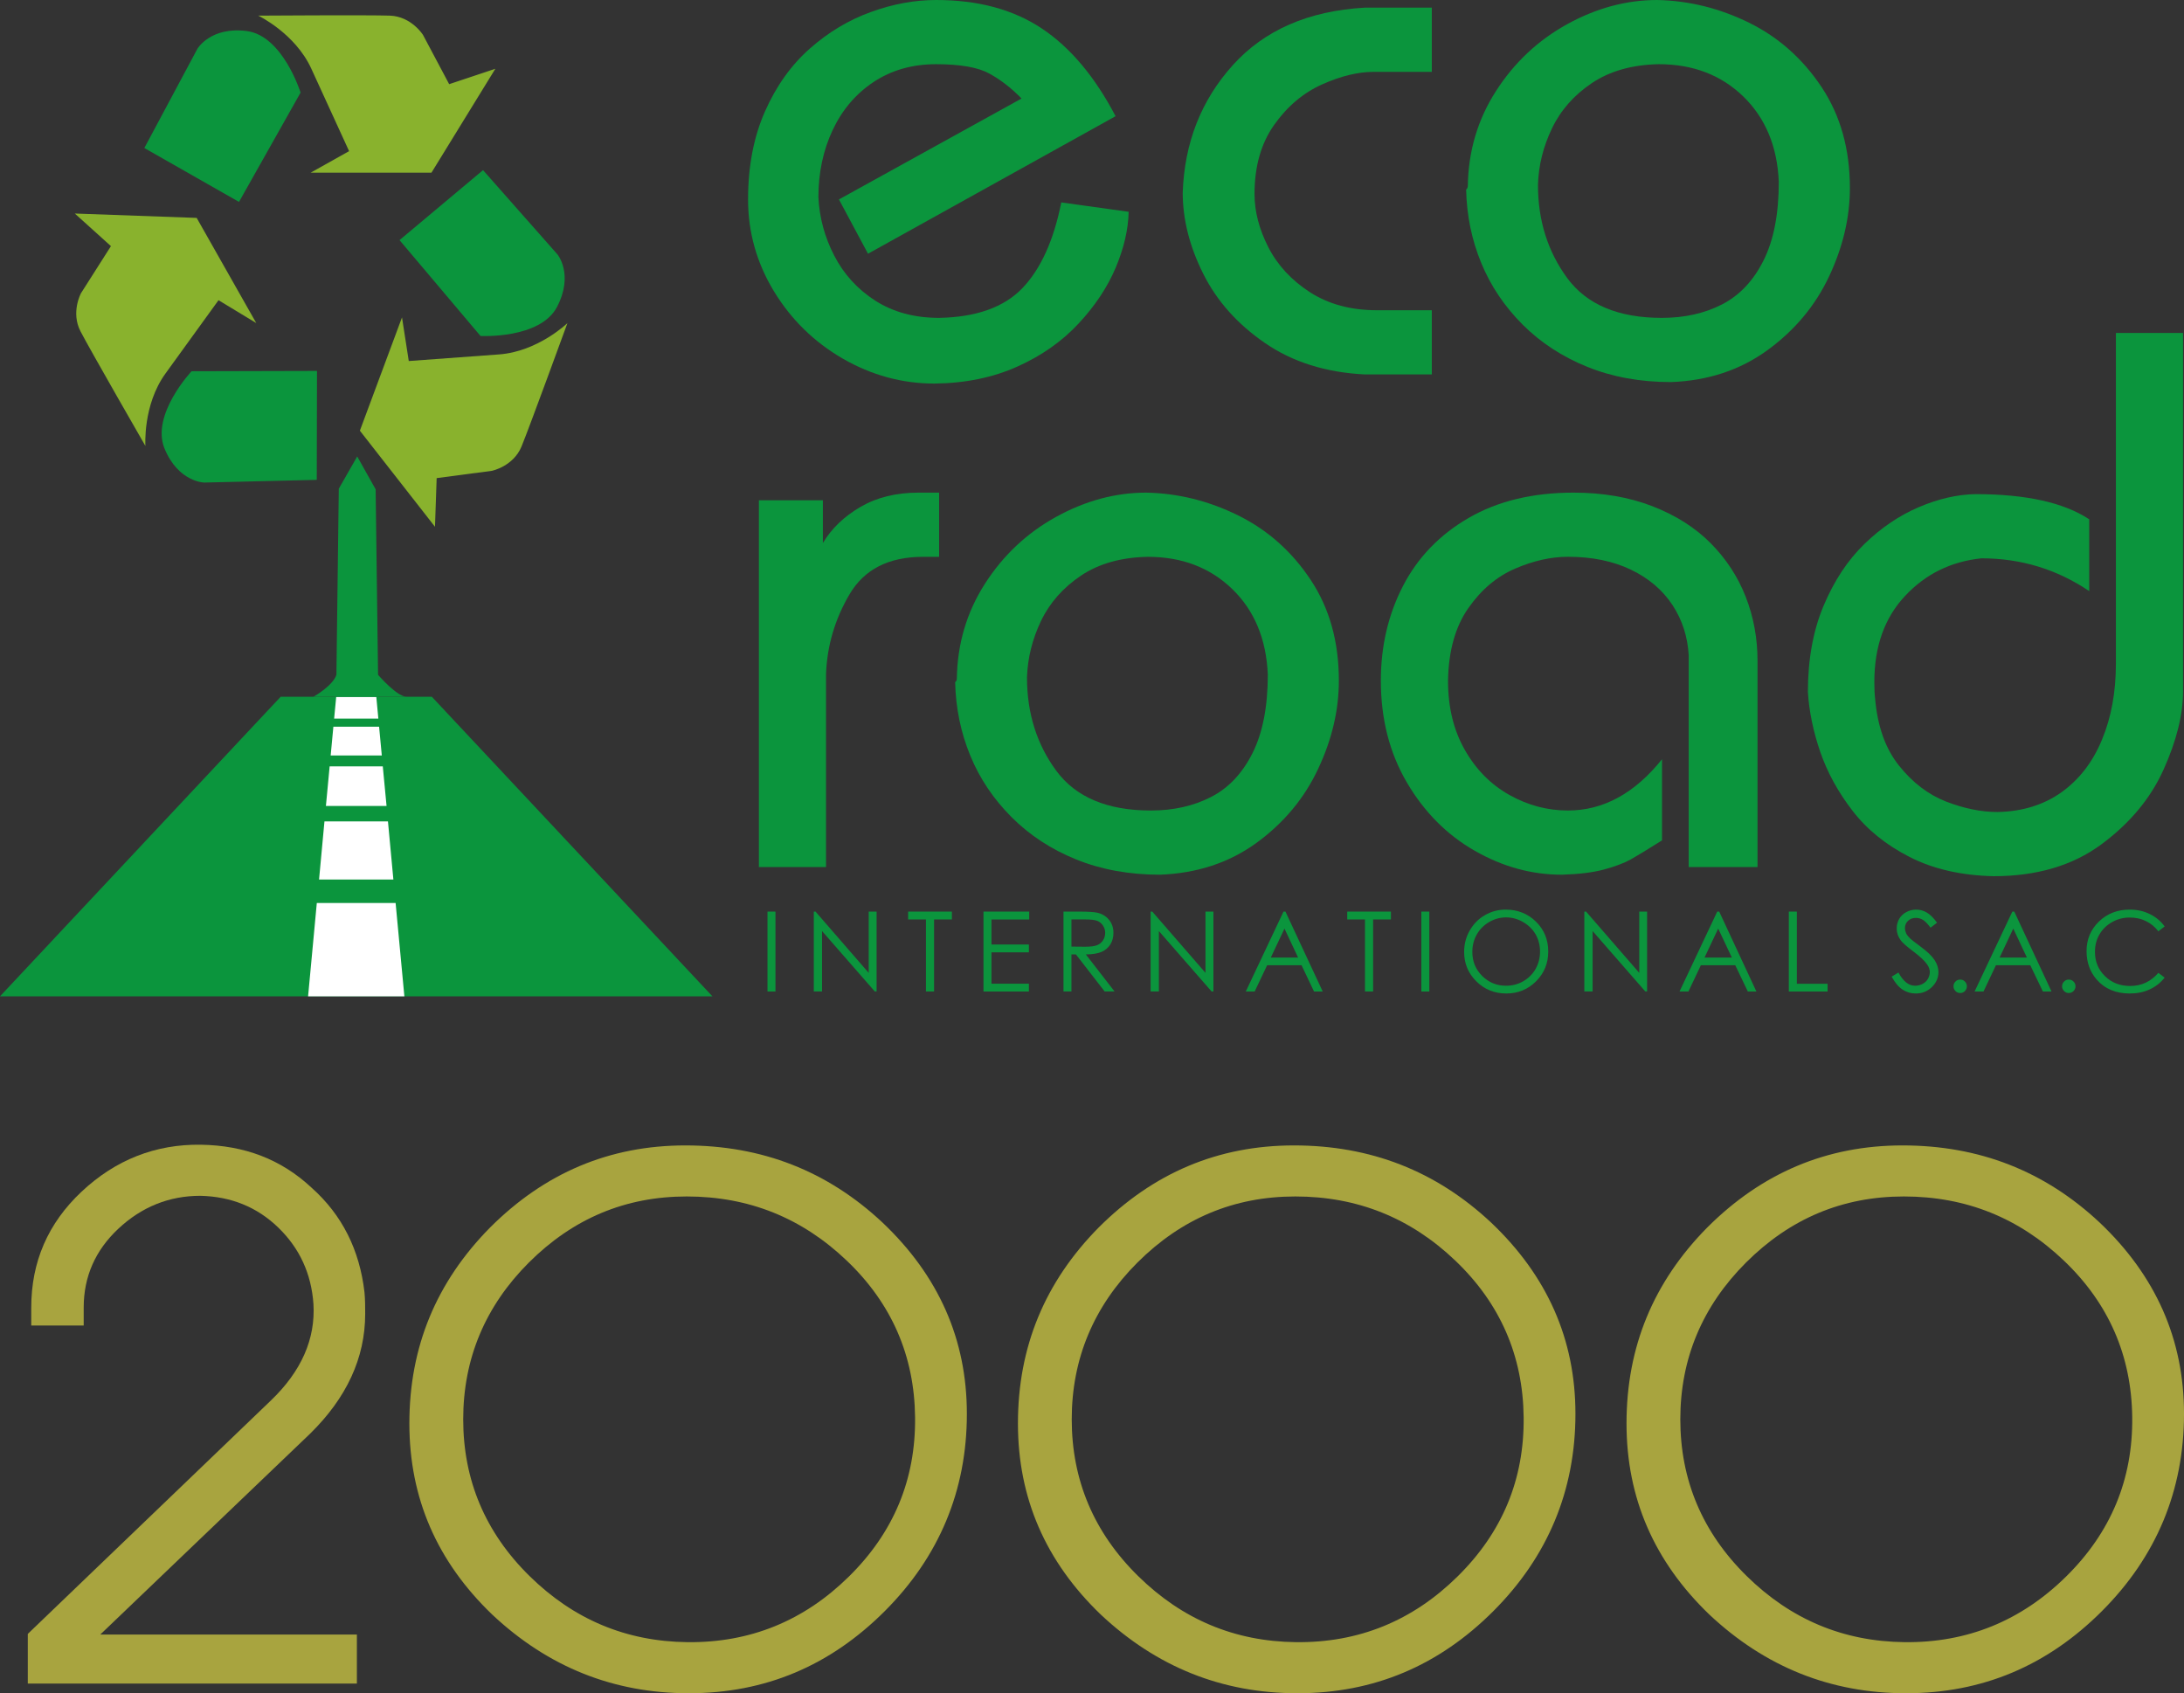 <?xml version="1.0" encoding="UTF-8"?>
<svg xmlns="http://www.w3.org/2000/svg" xmlns:xlink="http://www.w3.org/1999/xlink" width="182.87pt" height="141.78pt" viewBox="0 0 182.87 141.78" version="1.1">
<rect x="0" y="0" width="182.87" height="141.78" fill="#333333" stroke="none"/>
<defs>
<clipPath id="clip1">
  <path d="M 34 95 L 81 95 L 81 141.781 L 34 141.781 Z M 34 95 "/>
</clipPath>
<clipPath id="clip2">
  <path d="M 85 95 L 132 95 L 132 141.781 L 85 141.781 Z M 85 95 "/>
</clipPath>
<clipPath id="clip3">
  <path d="M 136 95 L 182.871 95 L 182.871 141.781 L 136 141.781 Z M 136 95 "/>
</clipPath>
<clipPath id="clip4">
  <path d="M 151 27 L 182.871 27 L 182.871 74 L 151 74 Z M 151 27 "/>
</clipPath>
</defs>
<g id="surface1">
<path style=" stroke:none;fill-rule:nonzero;fill:rgb(65.9%,64.299%,24.699%);fill-opacity:1;" d="M 29.883 140.973 L 2.328 140.973 L 2.328 136.812 L 22.664 117.285 C 25.262 114.801 26.418 112.086 26.246 109.195 C 26.07 106.656 25.09 104.52 23.297 102.785 C 21.508 101.051 19.312 100.184 16.77 100.129 C 14.172 100.129 11.859 101.051 9.895 102.898 C 7.988 104.691 7.008 106.887 7.008 109.484 L 7.008 110.988 L 2.617 110.988 L 2.617 109.484 C 2.617 105.672 4.004 102.438 6.832 99.781 C 9.664 97.121 13.016 95.793 16.828 95.852 C 20.469 95.91 23.531 97.066 26.07 99.434 C 28.672 101.746 30.113 104.691 30.52 108.215 C 30.578 108.852 30.578 109.43 30.578 110.008 C 30.578 113.703 29.02 117.055 25.953 120.059 L 8.395 136.867 L 29.883 136.867 "/>
<g clip-path="url(#clip1)" clip-rule="nonzero">
<path style=" stroke:none;fill-rule:nonzero;fill:rgb(65.9%,64.299%,24.699%);fill-opacity:1;" d="M 76.621 118.672 C 76.566 113.531 74.66 109.141 70.902 105.559 C 67.148 101.977 62.699 100.184 57.5 100.184 C 52.359 100.184 47.969 102.035 44.27 105.73 C 40.633 109.371 38.785 113.762 38.785 118.844 C 38.785 123.93 40.633 128.32 44.328 131.957 C 48.027 135.598 52.418 137.445 57.559 137.504 C 62.816 137.562 67.32 135.715 71.074 132.016 C 74.832 128.32 76.68 123.871 76.621 118.672 M 57.676 141.781 C 51.379 141.781 45.891 139.586 41.211 135.191 C 36.586 130.746 34.277 125.43 34.277 119.191 C 34.277 112.777 36.531 107.348 41.035 102.785 C 45.602 98.219 51.031 95.91 57.387 95.91 C 63.797 95.91 69.285 98.047 73.906 102.379 C 78.59 106.828 80.957 112.145 80.957 118.383 C 80.957 124.797 78.645 130.34 74.082 134.906 C 69.516 139.469 64.09 141.781 57.676 141.781 "/>
</g>
<g clip-path="url(#clip2)" clip-rule="nonzero">
<path style=" stroke:none;fill-rule:nonzero;fill:rgb(65.9%,64.299%,24.699%);fill-opacity:1;" d="M 127.578 118.672 C 127.523 113.531 125.613 109.141 121.859 105.559 C 118.105 101.977 113.656 100.184 108.457 100.184 C 103.316 100.184 98.926 102.035 95.227 105.73 C 91.59 109.371 89.738 113.762 89.738 118.844 C 89.738 123.93 91.59 128.32 95.285 131.957 C 98.984 135.598 103.375 137.445 108.516 137.504 C 113.773 137.562 118.277 135.715 122.031 132.016 C 125.789 128.32 127.637 123.871 127.578 118.672 M 108.633 141.781 C 102.336 141.781 96.848 139.586 92.168 135.191 C 87.543 130.746 85.234 125.43 85.234 119.191 C 85.234 112.777 87.488 107.348 91.992 102.785 C 96.555 98.219 101.988 95.91 108.344 95.91 C 114.758 95.91 120.242 98.047 124.863 102.379 C 129.547 106.828 131.914 112.145 131.914 118.383 C 131.914 124.797 129.602 130.34 125.039 134.906 C 120.477 139.469 115.047 141.781 108.633 141.781 "/>
</g>
<g clip-path="url(#clip3)" clip-rule="nonzero">
<path style=" stroke:none;fill-rule:nonzero;fill:rgb(65.9%,64.299%,24.699%);fill-opacity:1;" d="M 178.535 118.672 C 178.477 113.531 176.574 109.141 172.816 105.559 C 169.062 101.977 164.613 100.184 159.414 100.184 C 154.273 100.184 149.883 102.035 146.184 105.73 C 142.547 109.371 140.695 113.762 140.695 118.844 C 140.695 123.93 142.547 128.32 146.242 131.957 C 149.941 135.598 154.332 137.445 159.473 137.504 C 164.73 137.562 169.234 135.715 172.992 132.016 C 176.746 128.32 178.594 123.871 178.535 118.672 M 159.59 141.781 C 153.293 141.781 147.805 139.586 143.125 135.191 C 138.504 130.746 136.191 125.43 136.191 119.191 C 136.191 112.777 138.445 107.348 142.949 102.785 C 147.516 98.219 152.945 95.91 159.301 95.91 C 165.711 95.91 171.199 98.047 175.82 102.379 C 180.504 106.828 182.871 112.145 182.871 118.383 C 182.871 124.797 180.559 130.34 175.996 134.906 C 171.434 139.469 166 141.781 159.59 141.781 "/>
</g>
<path style=" stroke:none;fill-rule:nonzero;fill:rgb(4.3%,58.4%,23.9%);fill-opacity:1;" d="M 70.246 16.699 L 85.535 8.25 C 84.684 7.371 83.781 6.676 82.832 6.156 C 81.887 5.637 80.402 5.375 78.383 5.375 C 76.395 5.375 74.652 5.871 73.156 6.859 C 71.66 7.852 70.52 9.191 69.719 10.891 C 68.926 12.586 68.527 14.461 68.527 16.512 C 68.609 18.223 69.051 19.852 69.852 21.406 C 70.656 22.965 71.805 24.223 73.301 25.184 C 74.805 26.141 76.578 26.617 78.633 26.617 C 81.746 26.559 84.07 25.727 85.605 24.129 C 87.141 22.527 88.227 20.137 88.863 16.949 L 94.504 17.734 C 94.473 19.223 94.105 20.781 93.418 22.418 C 92.727 24.051 91.688 25.613 90.309 27.094 C 88.93 28.578 87.223 29.781 85.184 30.695 C 83.152 31.609 80.836 32.09 78.242 32.117 C 75.535 32.117 72.977 31.418 70.566 30.027 C 68.152 28.629 66.23 26.742 64.789 24.367 C 63.355 21.996 62.637 19.438 62.637 16.699 C 62.637 13.922 63.109 11.465 64.051 9.336 C 64.992 7.203 66.246 5.449 67.805 4.07 C 69.367 2.691 71.074 1.668 72.926 1.004 C 74.773 0.332 76.594 0 78.383 0 C 81.895 0 84.84 0.793 87.23 2.383 C 89.621 3.973 91.676 6.422 93.41 9.73 L 72.68 21.246 "/>
<path style=" stroke:none;fill-rule:nonzero;fill:rgb(4.3%,58.4%,23.9%);fill-opacity:1;" d="M 99.031 16.121 C 99.18 11.945 100.578 8.391 103.227 5.453 C 105.875 2.516 109.555 0.914 114.266 0.641 L 119.887 0.641 L 119.887 6.016 L 115.031 6.016 C 113.711 6.016 112.262 6.367 110.695 7.07 C 109.129 7.773 107.793 8.898 106.695 10.445 C 105.598 11.988 105.043 13.926 105.043 16.246 C 105.043 17.703 105.43 19.191 106.199 20.699 C 106.973 22.211 108.137 23.469 109.691 24.473 C 111.25 25.477 113.121 25.977 115.289 25.977 L 119.887 25.977 L 119.887 31.352 L 114.266 31.352 C 111.008 31.188 108.223 30.309 105.926 28.727 C 103.621 27.145 101.895 25.215 100.75 22.926 C 99.605 20.641 99.031 18.371 99.031 16.121 "/>
<path style=" stroke:none;fill-rule:nonzero;fill:rgb(4.3%,58.4%,23.9%);fill-opacity:1;" d="M 128.777 15.48 C 128.777 18.461 129.594 21.059 131.227 23.285 C 132.867 25.508 135.504 26.617 139.148 26.617 C 141.035 26.617 142.707 26.246 144.176 25.496 C 145.645 24.742 146.809 23.52 147.66 21.816 C 148.516 20.113 148.941 17.918 148.941 15.23 C 148.82 12.262 147.82 9.879 145.969 8.078 C 144.109 6.277 141.75 5.375 138.898 5.375 C 136.672 5.418 134.801 5.945 133.297 6.953 C 131.793 7.961 130.676 9.23 129.945 10.758 C 129.215 12.281 128.824 13.855 128.777 15.48 M 122.902 15.605 C 122.941 12.672 123.727 10.008 125.262 7.625 C 126.793 5.238 128.781 3.371 131.227 2.023 C 133.672 0.676 136.184 0 138.758 0 C 141.422 0.055 143.988 0.691 146.461 1.906 C 148.926 3.125 150.949 4.922 152.527 7.297 C 154.105 9.672 154.895 12.488 154.895 15.746 C 154.895 18.203 154.316 20.664 153.16 23.129 C 152.004 25.59 150.281 27.656 147.992 29.32 C 145.707 30.984 143.016 31.879 139.914 31.992 C 137.34 31.992 135.004 31.566 132.91 30.719 C 130.812 29.871 129 28.688 127.488 27.176 C 125.973 25.656 124.816 23.938 124.027 22.02 C 123.234 20.098 122.809 18.047 122.762 15.871 C 122.824 15.82 122.863 15.77 122.875 15.715 C 122.895 15.664 122.902 15.629 122.902 15.605 "/>
<path style=" stroke:none;fill-rule:nonzero;fill:rgb(4.3%,58.4%,23.9%);fill-opacity:1;" d="M 63.543 41.891 L 68.902 41.891 L 68.902 45.469 C 69.629 44.25 70.68 43.242 72.051 42.445 C 73.418 41.648 75.035 41.25 76.898 41.25 L 78.633 41.25 L 78.633 46.625 L 77.289 46.625 C 74.414 46.625 72.363 47.672 71.133 49.762 C 69.902 51.855 69.246 54.094 69.164 56.48 L 69.164 72.602 L 63.543 72.602 "/>
<path style=" stroke:none;fill-rule:nonzero;fill:rgb(4.3%,58.4%,23.9%);fill-opacity:1;" d="M 85.992 56.727 C 85.992 59.707 86.805 62.312 88.441 64.535 C 90.078 66.754 92.719 67.867 96.359 67.867 C 98.242 67.867 99.926 67.492 101.387 66.742 C 102.855 65.996 104.02 64.766 104.875 63.062 C 105.727 61.363 106.156 59.168 106.156 56.48 C 106.027 53.512 105.039 51.129 103.18 49.324 C 101.316 47.523 98.961 46.625 96.113 46.625 C 93.883 46.668 92.016 47.191 90.512 48.199 C 89.008 49.211 87.891 50.477 87.16 52.004 C 86.434 53.531 86.043 55.109 85.992 56.727 M 80.117 56.855 C 80.156 53.918 80.945 51.258 82.473 48.875 C 84.004 46.488 85.992 44.621 88.441 43.273 C 90.891 41.926 93.398 41.25 95.973 41.25 C 98.637 41.301 101.203 41.938 103.672 43.156 C 106.137 44.375 108.164 46.172 109.738 48.543 C 111.32 50.918 112.105 53.738 112.105 56.996 C 112.105 59.453 111.531 61.914 110.371 64.375 C 109.219 66.84 107.496 68.906 105.215 70.57 C 102.926 72.238 100.23 73.125 97.129 73.242 C 94.555 73.242 92.219 72.816 90.121 71.969 C 88.023 71.121 86.215 69.938 84.699 68.422 C 83.188 66.906 82.031 65.191 81.242 63.266 C 80.449 61.344 80.027 59.297 79.977 57.121 C 80.039 57.07 80.078 57.016 80.094 56.965 C 80.109 56.914 80.117 56.875 80.117 56.855 "/>
<path style=" stroke:none;fill-rule:nonzero;fill:rgb(4.3%,58.4%,23.9%);fill-opacity:1;" d="M 141.398 72.602 L 141.398 54.871 C 141.312 53.32 140.863 51.918 140.039 50.66 C 139.211 49.406 138.059 48.422 136.562 47.703 C 135.066 46.984 133.309 46.621 131.285 46.621 C 129.875 46.621 128.398 46.953 126.871 47.609 C 125.34 48.266 124.027 49.371 122.941 50.926 C 121.852 52.484 121.289 54.508 121.246 56.996 C 121.246 59.223 121.715 61.16 122.66 62.805 C 123.598 64.453 124.848 65.707 126.395 66.57 C 127.934 67.434 129.574 67.867 131.285 67.867 C 134.246 67.867 136.871 66.434 139.164 63.574 L 139.164 70.367 C 137.945 71.137 137.062 71.672 136.52 71.977 C 135.965 72.277 135.234 72.555 134.312 72.805 C 133.395 73.055 132.207 73.199 130.773 73.242 C 128.242 73.242 125.816 72.574 123.484 71.238 C 121.156 69.91 119.262 68.004 117.809 65.535 C 116.352 63.059 115.621 60.211 115.621 56.996 C 115.621 54.102 116.238 51.461 117.473 49.07 C 118.707 46.68 120.539 44.777 122.973 43.367 C 125.41 41.957 128.336 41.25 131.754 41.25 C 134.199 41.25 136.395 41.629 138.348 42.383 C 140.301 43.141 141.926 44.168 143.23 45.477 C 144.527 46.785 145.512 48.281 146.172 49.973 C 146.832 51.664 147.16 53.449 147.16 55.324 L 147.16 72.602 "/>
<g clip-path="url(#clip4)" clip-rule="nonzero">
<path style=" stroke:none;fill-rule:nonzero;fill:rgb(4.3%,58.4%,23.9%);fill-opacity:1;" d="M 177.168 27.879 L 182.789 27.879 L 182.789 57.887 C 182.789 59.832 182.25 62.02 181.16 64.438 C 180.07 66.859 178.324 68.953 175.926 70.719 C 173.527 72.484 170.527 73.367 166.918 73.367 C 164.215 73.305 161.867 72.766 159.895 71.758 C 157.914 70.746 156.316 69.453 155.105 67.875 C 153.891 66.301 152.996 64.652 152.41 62.949 C 151.824 61.238 151.48 59.57 151.379 57.949 C 151.379 55.211 151.816 52.797 152.699 50.707 C 153.578 48.621 154.719 46.898 156.113 45.547 C 157.512 44.191 159.023 43.168 160.656 42.469 C 162.285 41.773 163.867 41.406 165.395 41.375 C 169.629 41.375 172.809 42.078 174.934 43.484 L 174.934 49.496 C 172.223 47.664 169.211 46.75 165.902 46.75 C 163.355 47.02 161.227 48.066 159.516 49.898 C 157.797 51.727 156.941 54.129 156.941 57.121 C 156.941 57.715 156.965 58.164 157.004 58.465 C 157.199 60.797 157.863 62.676 159.004 64.105 C 160.141 65.531 161.457 66.535 162.957 67.121 C 164.461 67.699 165.891 67.992 167.242 67.992 C 169.336 67.953 171.125 67.398 172.621 66.332 C 174.109 65.262 175.242 63.793 176.008 61.922 C 176.785 60.055 177.168 57.938 177.168 55.574 "/>
</g>
<path style=" stroke:none;fill-rule:nonzero;fill:rgb(4.3%,58.4%,23.9%);fill-opacity:1;" d="M 20.012 16.906 L 12.086 12.395 L 16.531 4.082 C 16.531 4.082 17.629 2.211 20.656 2.598 C 23.684 2.988 25.168 7.754 25.168 7.754 "/>
<path style=" stroke:none;fill-rule:nonzero;fill:rgb(53.699%,69.8%,17.599%);fill-opacity:1;" d="M 21.625 1.309 C 21.625 1.309 24.719 2.793 26.07 5.758 C 27.426 8.723 29.23 12.656 29.23 12.656 L 26.008 14.461 L 36.125 14.461 L 41.477 5.758 L 37.609 7.047 L 35.418 2.922 C 35.418 2.922 34.449 1.375 32.645 1.309 C 30.844 1.246 21.625 1.309 21.625 1.309 "/>
<path style=" stroke:none;fill-rule:nonzero;fill:rgb(4.3%,58.4%,23.9%);fill-opacity:1;" d="M 33.453 20.105 L 40.445 14.246 L 46.688 21.316 C 46.688 21.316 48.055 22.992 46.641 25.699 C 45.223 28.402 40.234 28.133 40.234 28.133 "/>
<path style=" stroke:none;fill-rule:nonzero;fill:rgb(53.699%,69.8%,17.599%);fill-opacity:1;" d="M 47.512 27.055 C 47.512 27.055 45.039 29.438 41.793 29.676 C 38.539 29.91 34.227 30.23 34.227 30.23 L 33.66 26.578 L 30.133 36.062 L 36.422 44.109 L 36.562 40.035 L 41.191 39.422 C 41.191 39.422 42.98 39.055 43.668 37.387 C 44.355 35.715 47.512 27.055 47.512 27.055 "/>
<path style=" stroke:none;fill-rule:nonzero;fill:rgb(4.3%,58.4%,23.9%);fill-opacity:1;" d="M 26.543 31.059 L 26.523 40.18 L 17.098 40.406 C 17.098 40.406 14.934 40.375 13.773 37.551 C 12.621 34.723 16.039 31.086 16.039 31.086 "/>
<path style=" stroke:none;fill-rule:nonzero;fill:rgb(53.699%,69.8%,17.599%);fill-opacity:1;" d="M 12.176 37.344 C 12.176 37.344 11.941 33.922 13.852 31.281 C 15.766 28.645 18.297 25.137 18.297 25.137 L 21.457 27.051 L 16.469 18.246 L 6.262 17.879 L 9.289 20.609 L 6.781 24.551 C 6.781 24.551 5.91 26.152 6.746 27.754 C 7.578 29.355 12.176 37.344 12.176 37.344 "/>
<path style=" stroke:none;fill-rule:nonzero;fill:rgb(4.3%,58.4%,23.9%);fill-opacity:1;" d="M 59.652 83.426 L 0 83.426 L 23.5 58.344 L 36.16 58.344 Z M 59.652 83.426 "/>
<path style=" stroke:none;fill-rule:nonzero;fill:rgb(100%,100%,100%);fill-opacity:1;" d="M 31.68 60.172 L 27.977 60.172 L 28.152 58.344 L 31.508 58.344 Z M 31.68 60.172 "/>
<path style=" stroke:none;fill-rule:nonzero;fill:rgb(100%,100%,100%);fill-opacity:1;" d="M 31.969 63.258 L 27.688 63.258 L 27.914 60.848 L 31.742 60.848 Z M 31.969 63.258 "/>
<path style=" stroke:none;fill-rule:nonzero;fill:rgb(100%,100%,100%);fill-opacity:1;" d="M 32.367 67.488 L 27.289 67.488 L 27.602 64.168 L 32.051 64.168 Z M 32.367 67.488 "/>
<path style=" stroke:none;fill-rule:nonzero;fill:rgb(100%,100%,100%);fill-opacity:1;" d="M 32.938 73.645 L 26.715 73.645 L 27.168 68.777 L 32.484 68.777 Z M 32.938 73.645 "/>
<path style=" stroke:none;fill-rule:nonzero;fill:rgb(100%,100%,100%);fill-opacity:1;" d="M 33.859 83.426 L 25.797 83.426 L 26.527 75.609 L 33.125 75.609 Z M 33.859 83.426 "/>
<path style=" stroke:none;fill-rule:nonzero;fill:rgb(4.3%,58.4%,23.9%);fill-opacity:1;" d="M 29.91 38.219 L 28.367 40.922 L 28.145 58.344 L 31.68 58.344 L 31.453 40.973 "/>
<path style=" stroke:none;fill-rule:nonzero;fill:rgb(4.3%,58.4%,23.9%);fill-opacity:1;" d="M 26.242 58.344 C 26.242 58.344 27.883 57.422 28.168 56.5 L 31.652 56.5 C 31.652 56.5 33.234 58.344 34.055 58.344 "/>
<path style=" stroke:none;fill-rule:nonzero;fill:rgb(4.3%,58.4%,23.9%);fill-opacity:1;" d="M 64.262 83.023 L 64.93 83.023 L 64.93 76.332 L 64.262 76.332 Z M 64.262 83.023 "/>
<path style=" stroke:none;fill-rule:nonzero;fill:rgb(4.3%,58.4%,23.9%);fill-opacity:1;" d="M 68.141 83.02 L 68.141 76.332 L 68.285 76.332 L 72.738 81.461 L 72.738 76.332 L 73.398 76.332 L 73.398 83.02 L 73.25 83.02 L 68.832 77.961 L 68.832 83.02 "/>
<path style=" stroke:none;fill-rule:nonzero;fill:rgb(4.3%,58.4%,23.9%);fill-opacity:1;" d="M 76.039 76.988 L 76.039 76.332 L 79.703 76.332 L 79.703 76.988 L 78.211 76.988 L 78.211 83.02 L 77.531 83.02 L 77.531 76.988 "/>
<path style=" stroke:none;fill-rule:nonzero;fill:rgb(4.3%,58.4%,23.9%);fill-opacity:1;" d="M 82.348 76.332 L 86.176 76.332 L 86.176 76.992 L 83.016 76.992 L 83.016 79.086 L 86.152 79.086 L 86.152 79.742 L 83.016 79.742 L 83.016 82.367 L 86.152 82.367 L 86.152 83.023 L 82.348 83.023 "/>
<path style=" stroke:none;fill-rule:nonzero;fill:rgb(4.3%,58.4%,23.9%);fill-opacity:1;" d="M 89.715 76.988 L 89.715 79.262 L 90.863 79.273 C 91.316 79.273 91.645 79.23 91.855 79.145 C 92.07 79.059 92.238 78.926 92.359 78.734 C 92.477 78.551 92.539 78.344 92.539 78.109 C 92.539 77.887 92.477 77.684 92.355 77.504 C 92.234 77.32 92.078 77.188 91.879 77.105 C 91.676 77.031 91.352 76.988 90.895 76.988 Z M 89.047 76.332 L 90.379 76.332 C 91.121 76.332 91.625 76.367 91.887 76.426 C 92.285 76.52 92.605 76.711 92.855 77.012 C 93.105 77.312 93.23 77.68 93.23 78.113 C 93.23 78.48 93.145 78.801 92.973 79.078 C 92.801 79.352 92.559 79.562 92.238 79.703 C 91.922 79.84 91.48 79.914 90.918 79.918 L 93.324 83.02 L 92.496 83.02 L 90.09 79.918 L 89.715 79.918 L 89.715 83.02 L 89.047 83.02 "/>
<path style=" stroke:none;fill-rule:nonzero;fill:rgb(4.3%,58.4%,23.9%);fill-opacity:1;" d="M 96.344 83.02 L 96.344 76.332 L 96.484 76.332 L 100.938 81.461 L 100.938 76.332 L 101.602 76.332 L 101.602 83.02 L 101.449 83.02 L 97.035 77.961 L 97.035 83.02 "/>
<path style=" stroke:none;fill-rule:nonzero;fill:rgb(4.3%,58.4%,23.9%);fill-opacity:1;" d="M 107.551 77.754 L 106.406 80.18 L 108.691 80.18 Z M 107.633 76.332 L 110.754 83.023 L 110.027 83.023 L 108.98 80.824 L 106.098 80.824 L 105.055 83.023 L 104.312 83.023 L 107.469 76.332 "/>
<path style=" stroke:none;fill-rule:nonzero;fill:rgb(4.3%,58.4%,23.9%);fill-opacity:1;" d="M 112.805 76.988 L 112.805 76.332 L 116.465 76.332 L 116.465 76.988 L 114.973 76.988 L 114.973 83.02 L 114.293 83.02 L 114.293 76.988 "/>
<path style=" stroke:none;fill-rule:nonzero;fill:rgb(4.3%,58.4%,23.9%);fill-opacity:1;" d="M 119.012 83.023 L 119.68 83.023 L 119.68 76.332 L 119.012 76.332 Z M 119.012 83.023 "/>
<path style=" stroke:none;fill-rule:nonzero;fill:rgb(4.3%,58.4%,23.9%);fill-opacity:1;" d="M 126.102 76.816 C 125.605 76.816 125.137 76.945 124.691 77.203 C 124.246 77.465 123.902 77.809 123.656 78.242 C 123.406 78.684 123.281 79.168 123.281 79.707 C 123.281 80.504 123.555 81.172 124.105 81.719 C 124.66 82.27 125.324 82.539 126.102 82.539 C 126.621 82.539 127.102 82.418 127.543 82.164 C 127.984 81.91 128.328 81.566 128.578 81.133 C 128.824 80.695 128.949 80.211 128.949 79.672 C 128.949 79.145 128.824 78.664 128.578 78.234 C 128.328 77.805 127.98 77.465 127.527 77.203 C 127.082 76.945 126.602 76.816 126.102 76.816 M 126.074 76.164 C 127.082 76.164 127.93 76.508 128.617 77.18 C 129.297 77.855 129.637 78.688 129.637 79.676 C 129.637 80.656 129.297 81.488 128.617 82.168 C 127.934 82.848 127.105 83.188 126.125 83.188 C 125.137 83.188 124.301 82.852 123.617 82.172 C 122.934 81.496 122.594 80.672 122.594 79.711 C 122.594 79.066 122.746 78.473 123.059 77.922 C 123.371 77.375 123.789 76.941 124.328 76.633 C 124.863 76.32 125.449 76.164 126.074 76.164 "/>
<path style=" stroke:none;fill-rule:nonzero;fill:rgb(4.3%,58.4%,23.9%);fill-opacity:1;" d="M 132.66 83.02 L 132.66 76.332 L 132.805 76.332 L 137.258 81.461 L 137.258 76.332 L 137.914 76.332 L 137.914 83.02 L 137.766 83.02 L 133.352 77.961 L 133.352 83.02 "/>
<path style=" stroke:none;fill-rule:nonzero;fill:rgb(4.3%,58.4%,23.9%);fill-opacity:1;" d="M 143.867 77.754 L 142.723 80.18 L 145.012 80.18 Z M 143.953 76.332 L 147.066 83.023 L 146.348 83.023 L 145.297 80.824 L 142.414 80.824 L 141.375 83.023 L 140.629 83.023 L 143.785 76.332 "/>
<path style=" stroke:none;fill-rule:nonzero;fill:rgb(4.3%,58.4%,23.9%);fill-opacity:1;" d="M 149.781 76.332 L 150.453 76.332 L 150.453 82.375 L 153.027 82.375 L 153.027 83.023 L 149.781 83.023 "/>
<path style=" stroke:none;fill-rule:nonzero;fill:rgb(4.3%,58.4%,23.9%);fill-opacity:1;" d="M 158.391 81.777 L 158.961 81.434 C 159.359 82.172 159.82 82.539 160.352 82.539 C 160.57 82.539 160.781 82.488 160.977 82.387 C 161.176 82.281 161.328 82.141 161.426 81.965 C 161.527 81.785 161.586 81.598 161.586 81.402 C 161.586 81.18 161.508 80.957 161.355 80.746 C 161.148 80.445 160.766 80.09 160.211 79.672 C 159.652 79.25 159.305 78.945 159.168 78.758 C 158.934 78.445 158.816 78.105 158.816 77.734 C 158.816 77.441 158.887 77.18 159.023 76.938 C 159.164 76.703 159.359 76.512 159.613 76.375 C 159.867 76.238 160.145 76.164 160.434 76.164 C 160.754 76.164 161.047 76.246 161.32 76.402 C 161.594 76.559 161.887 76.84 162.191 77.262 L 161.648 77.676 C 161.391 77.344 161.184 77.121 161.004 77.02 C 160.824 76.91 160.629 76.859 160.426 76.859 C 160.152 76.859 159.934 76.938 159.762 77.102 C 159.594 77.266 159.504 77.465 159.504 77.707 C 159.504 77.855 159.539 77.996 159.598 78.133 C 159.656 78.27 159.77 78.414 159.93 78.574 C 160.012 78.66 160.305 78.883 160.789 79.246 C 161.371 79.672 161.77 80.055 161.984 80.387 C 162.199 80.719 162.309 81.055 162.309 81.391 C 162.309 81.875 162.121 82.297 161.758 82.652 C 161.383 83.012 160.941 83.188 160.41 83.188 C 160.004 83.188 159.637 83.082 159.305 82.863 C 158.977 82.648 158.672 82.289 158.391 81.777 "/>
<path style=" stroke:none;fill-rule:nonzero;fill:rgb(4.3%,58.4%,23.9%);fill-opacity:1;" d="M 164.133 82.023 C 164.285 82.023 164.418 82.074 164.527 82.188 C 164.633 82.297 164.691 82.43 164.691 82.586 C 164.691 82.742 164.633 82.871 164.527 82.984 C 164.418 83.094 164.285 83.148 164.133 83.148 C 163.977 83.148 163.84 83.094 163.734 82.984 C 163.625 82.871 163.57 82.742 163.57 82.586 C 163.57 82.43 163.625 82.297 163.734 82.188 C 163.84 82.074 163.977 82.023 164.133 82.023 "/>
<path style=" stroke:none;fill-rule:nonzero;fill:rgb(4.3%,58.4%,23.9%);fill-opacity:1;" d="M 168.574 77.754 L 167.43 80.18 L 169.715 80.18 Z M 168.66 76.332 L 171.777 83.023 L 171.055 83.023 L 170 80.824 L 167.121 80.824 L 166.082 83.023 L 165.336 83.023 L 168.496 76.332 "/>
<path style=" stroke:none;fill-rule:nonzero;fill:rgb(4.3%,58.4%,23.9%);fill-opacity:1;" d="M 173.223 82.023 C 173.375 82.023 173.508 82.074 173.621 82.188 C 173.727 82.297 173.785 82.43 173.785 82.586 C 173.785 82.742 173.727 82.871 173.621 82.984 C 173.508 83.094 173.375 83.148 173.223 83.148 C 173.066 83.148 172.938 83.094 172.828 82.984 C 172.719 82.871 172.66 82.742 172.66 82.586 C 172.66 82.43 172.719 82.297 172.828 82.188 C 172.938 82.074 173.066 82.023 173.223 82.023 "/>
<path style=" stroke:none;fill-rule:nonzero;fill:rgb(4.3%,58.4%,23.9%);fill-opacity:1;" d="M 181.25 77.574 L 180.723 77.98 C 180.434 77.602 180.078 77.316 179.672 77.121 C 179.27 76.922 178.816 76.828 178.328 76.828 C 177.793 76.828 177.301 76.953 176.848 77.211 C 176.391 77.469 176.039 77.812 175.793 78.242 C 175.539 78.672 175.414 79.16 175.414 79.695 C 175.414 80.516 175.695 81.195 176.254 81.738 C 176.812 82.289 177.516 82.559 178.367 82.559 C 179.309 82.559 180.094 82.191 180.723 81.461 L 181.25 81.859 C 180.914 82.285 180.5 82.613 180 82.844 C 179.5 83.078 178.945 83.188 178.328 83.188 C 177.16 83.188 176.238 82.801 175.559 82.023 C 174.988 81.363 174.711 80.57 174.711 79.641 C 174.711 78.66 175.055 77.84 175.738 77.172 C 176.426 76.504 177.289 76.164 178.324 76.164 C 178.945 76.164 179.508 76.289 180.008 76.539 C 180.516 76.785 180.93 77.133 181.25 77.574 "/>
</g>
</svg>
